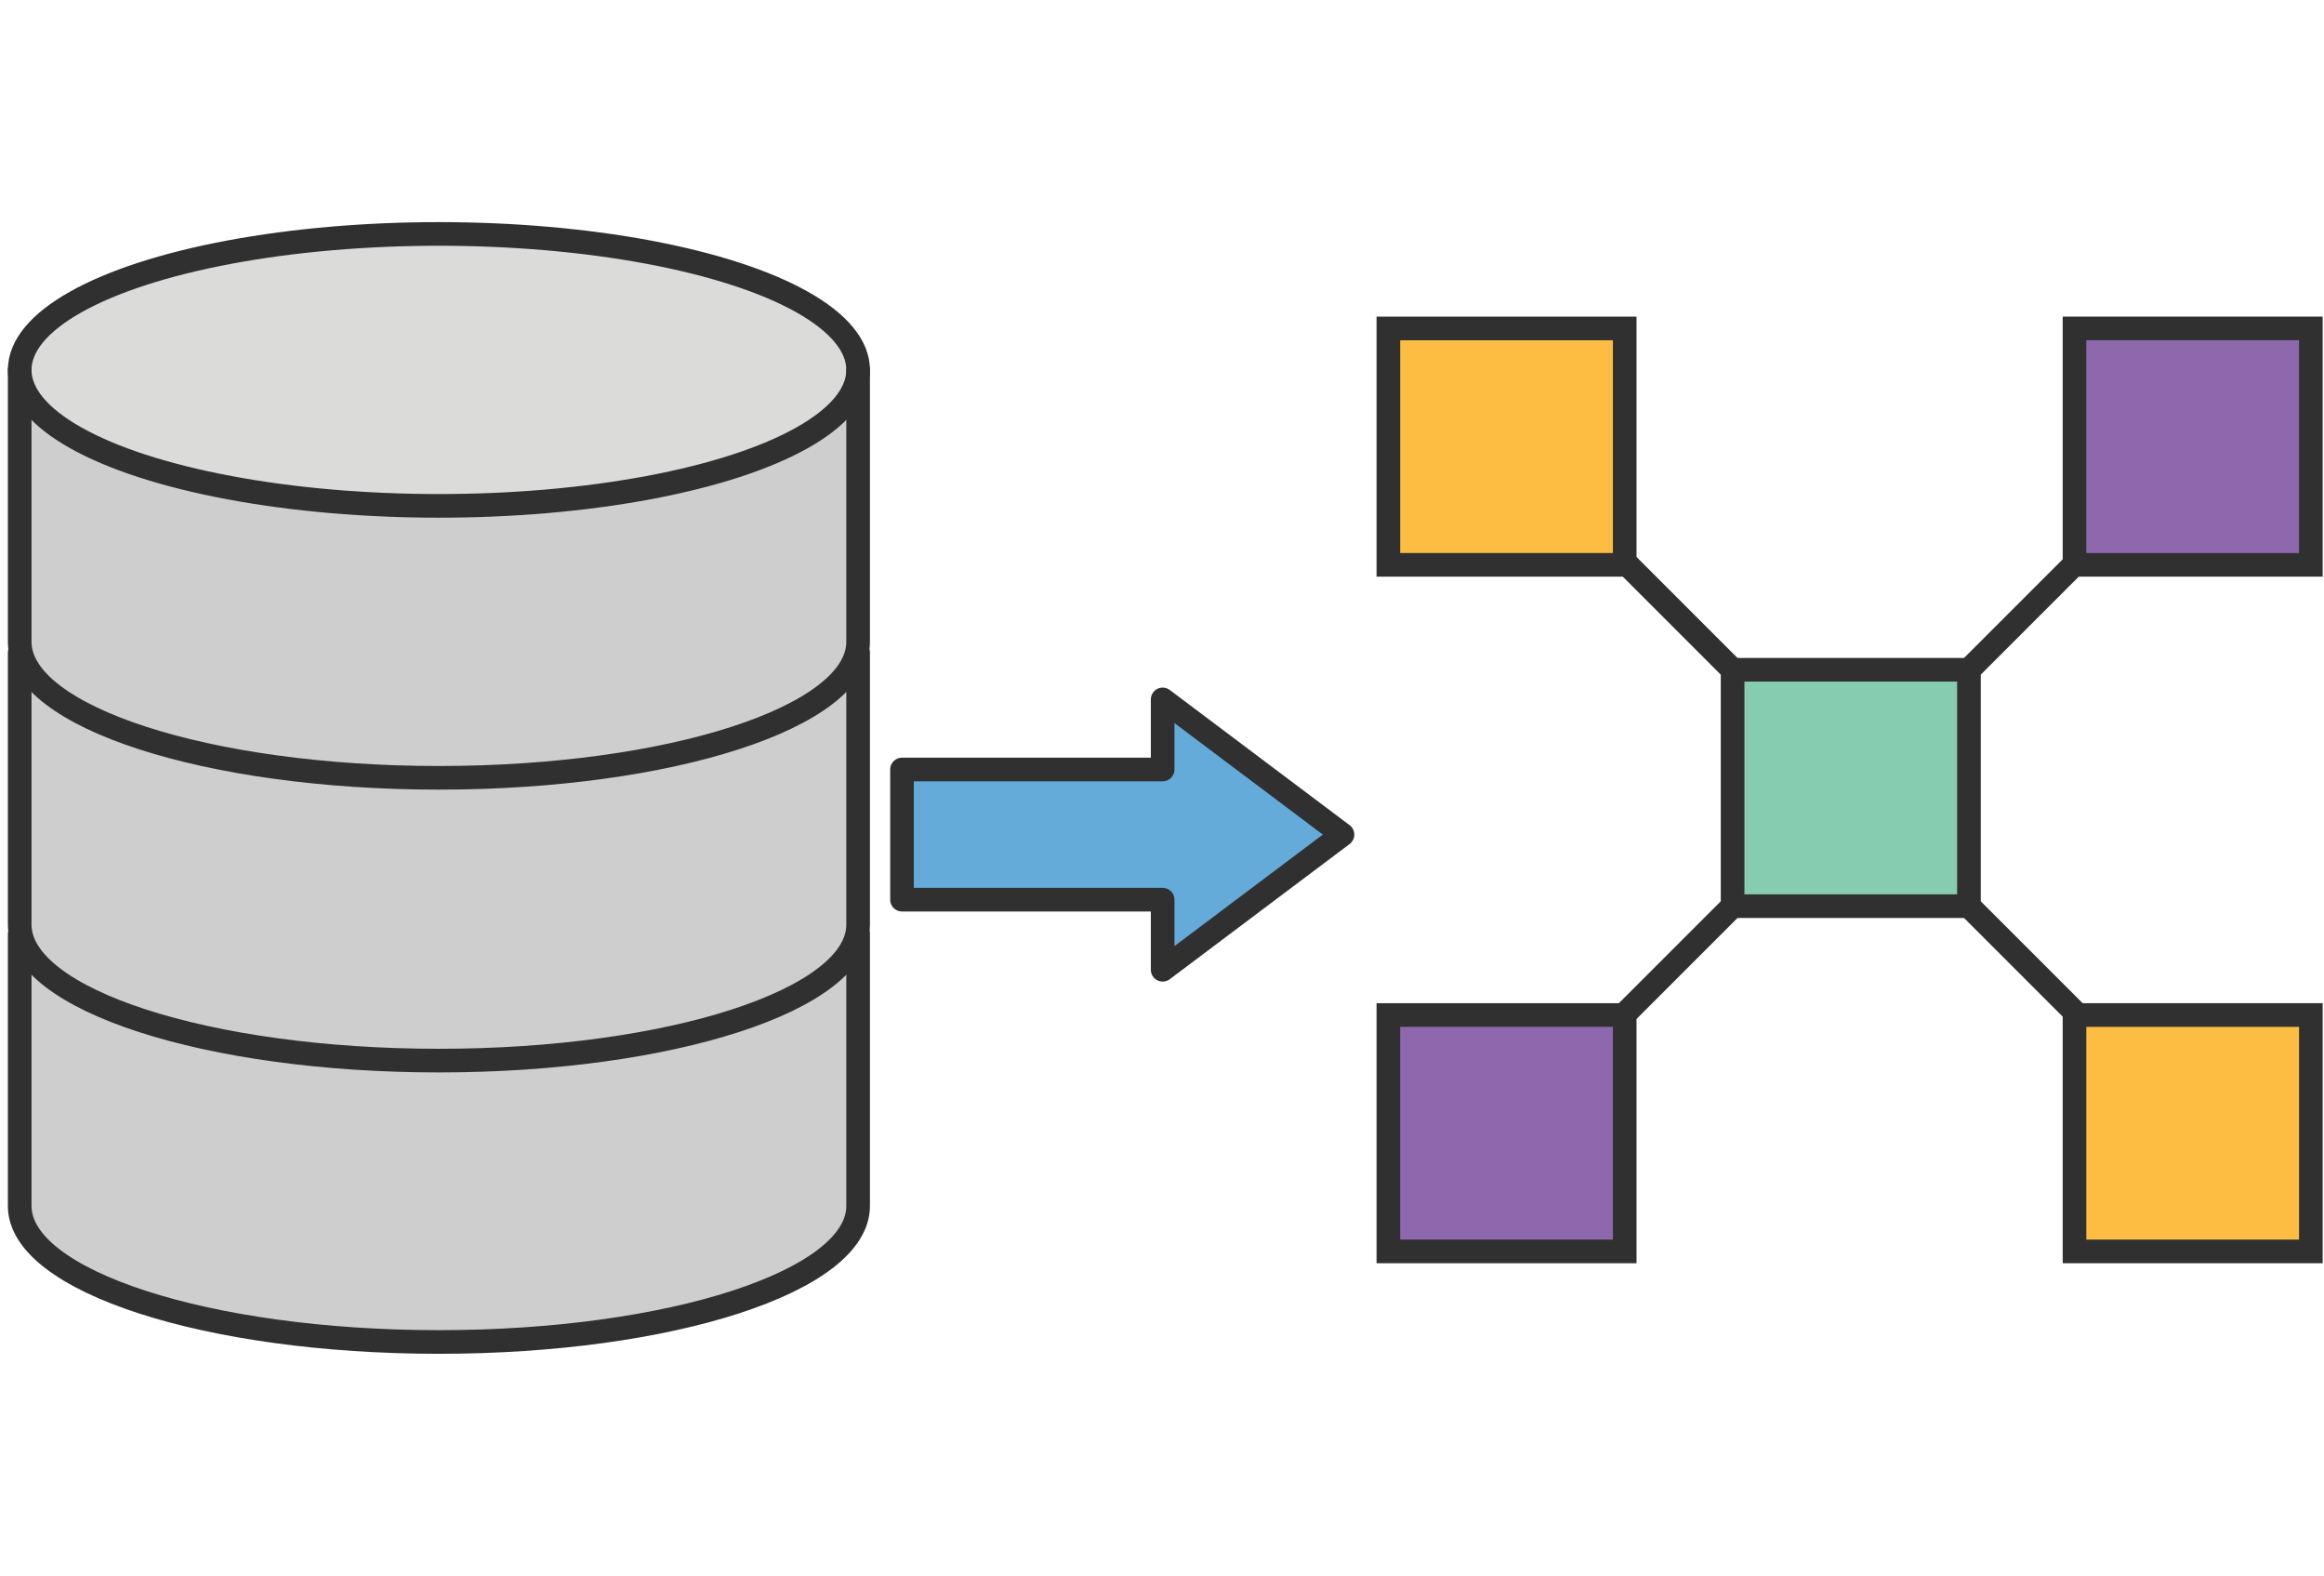 <?xml version="1.0" encoding="UTF-8"?><svg xmlns="http://www.w3.org/2000/svg" width="590" height="400" viewBox="0 0 590 400"><g id="a"><line x1="382.47" y1="112.612" x2="557.248" y2="287.39" fill="#fdbd42" stroke="#303030" stroke-miterlimit="10" stroke-width="6"/><line x1="382.47" y1="287.39" x2="557.248" y2="112.612" fill="#fdbd42" stroke="#303030" stroke-miterlimit="10" stroke-width="6"/><rect x="352.47" y="83.368" width="60" height="60" fill="#fdbd42" stroke="#303030" stroke-miterlimit="10" stroke-width="6"/><rect x="352.47" y="257.633" width="60" height="60" fill="#8d68ac" stroke="#303030" stroke-miterlimit="10" stroke-width="6"/><rect x="526.661" y="83.368" width="60" height="60" transform="translate(1113.322 226.736) rotate(-180)" fill="#8d68ac" stroke="#303030" stroke-miterlimit="10" stroke-width="6"/><rect x="526.661" y="257.633" width="60" height="60" transform="translate(1113.322 575.266) rotate(-180)" fill="#fdbd42" stroke="#303030" stroke-miterlimit="10" stroke-width="6"/><rect x="439.859" y="170.001" width="60" height="60" fill="#86ccb1" stroke="#303030" stroke-miterlimit="10" stroke-width="6"/></g><g id="b"><path d="M217.854,93.89h0c0,19.06-47.649,34.512-106.427,34.512S5,112.95,5,93.89v69.023c0,.928.116,1.846.338,2.755h-.338v69.023c0,.806.092,1.605.26,2.397h-.26v69.023c0,19.06,47.649,34.512,106.427,34.512s106.427-15.451,106.427-34.512v-69.023h-.26c.168-.792.26-1.591.26-2.397v-69.023h-.338c.221-.909.338-1.828.338-2.755v-69.023Z" fill="#cecece"/><ellipse cx="111.427" cy="93.89" rx="106.427" ry="34.512" fill="#dbdbda"/><ellipse cx="111.427" cy="93.889" rx="106.427" ry="34.512" fill="none" stroke="#303030" stroke-linecap="round" stroke-linejoin="round" stroke-width="6"/><path d="M5,93.889v69.023c0,19.06,47.649,34.512,106.427,34.512s106.427-15.451,106.427-34.512v-69.023" fill="none" stroke="#303030" stroke-linecap="round" stroke-linejoin="round" stroke-width="6"/><path d="M5,165.668v69.023c0,19.06,47.649,34.512,106.427,34.512s106.427-15.451,106.427-34.512v-69.023" fill="none" stroke="#303030" stroke-linecap="round" stroke-linejoin="round" stroke-width="6"/><path d="M5,237.087v69.023c0,19.06,47.649,34.512,106.427,34.512s106.427-15.451,106.427-34.512v-69.023" fill="none" stroke="#303030" stroke-linecap="round" stroke-linejoin="round" stroke-width="6"/><polygon points="340.822 211.835 295.165 177.524 295.165 195.316 228.995 195.316 228.995 228.353 295.165 228.353 295.165 246.145 340.822 211.835" fill="#64abda" stroke="#303030" stroke-linecap="round" stroke-linejoin="round" stroke-width="6"/></g></svg>
